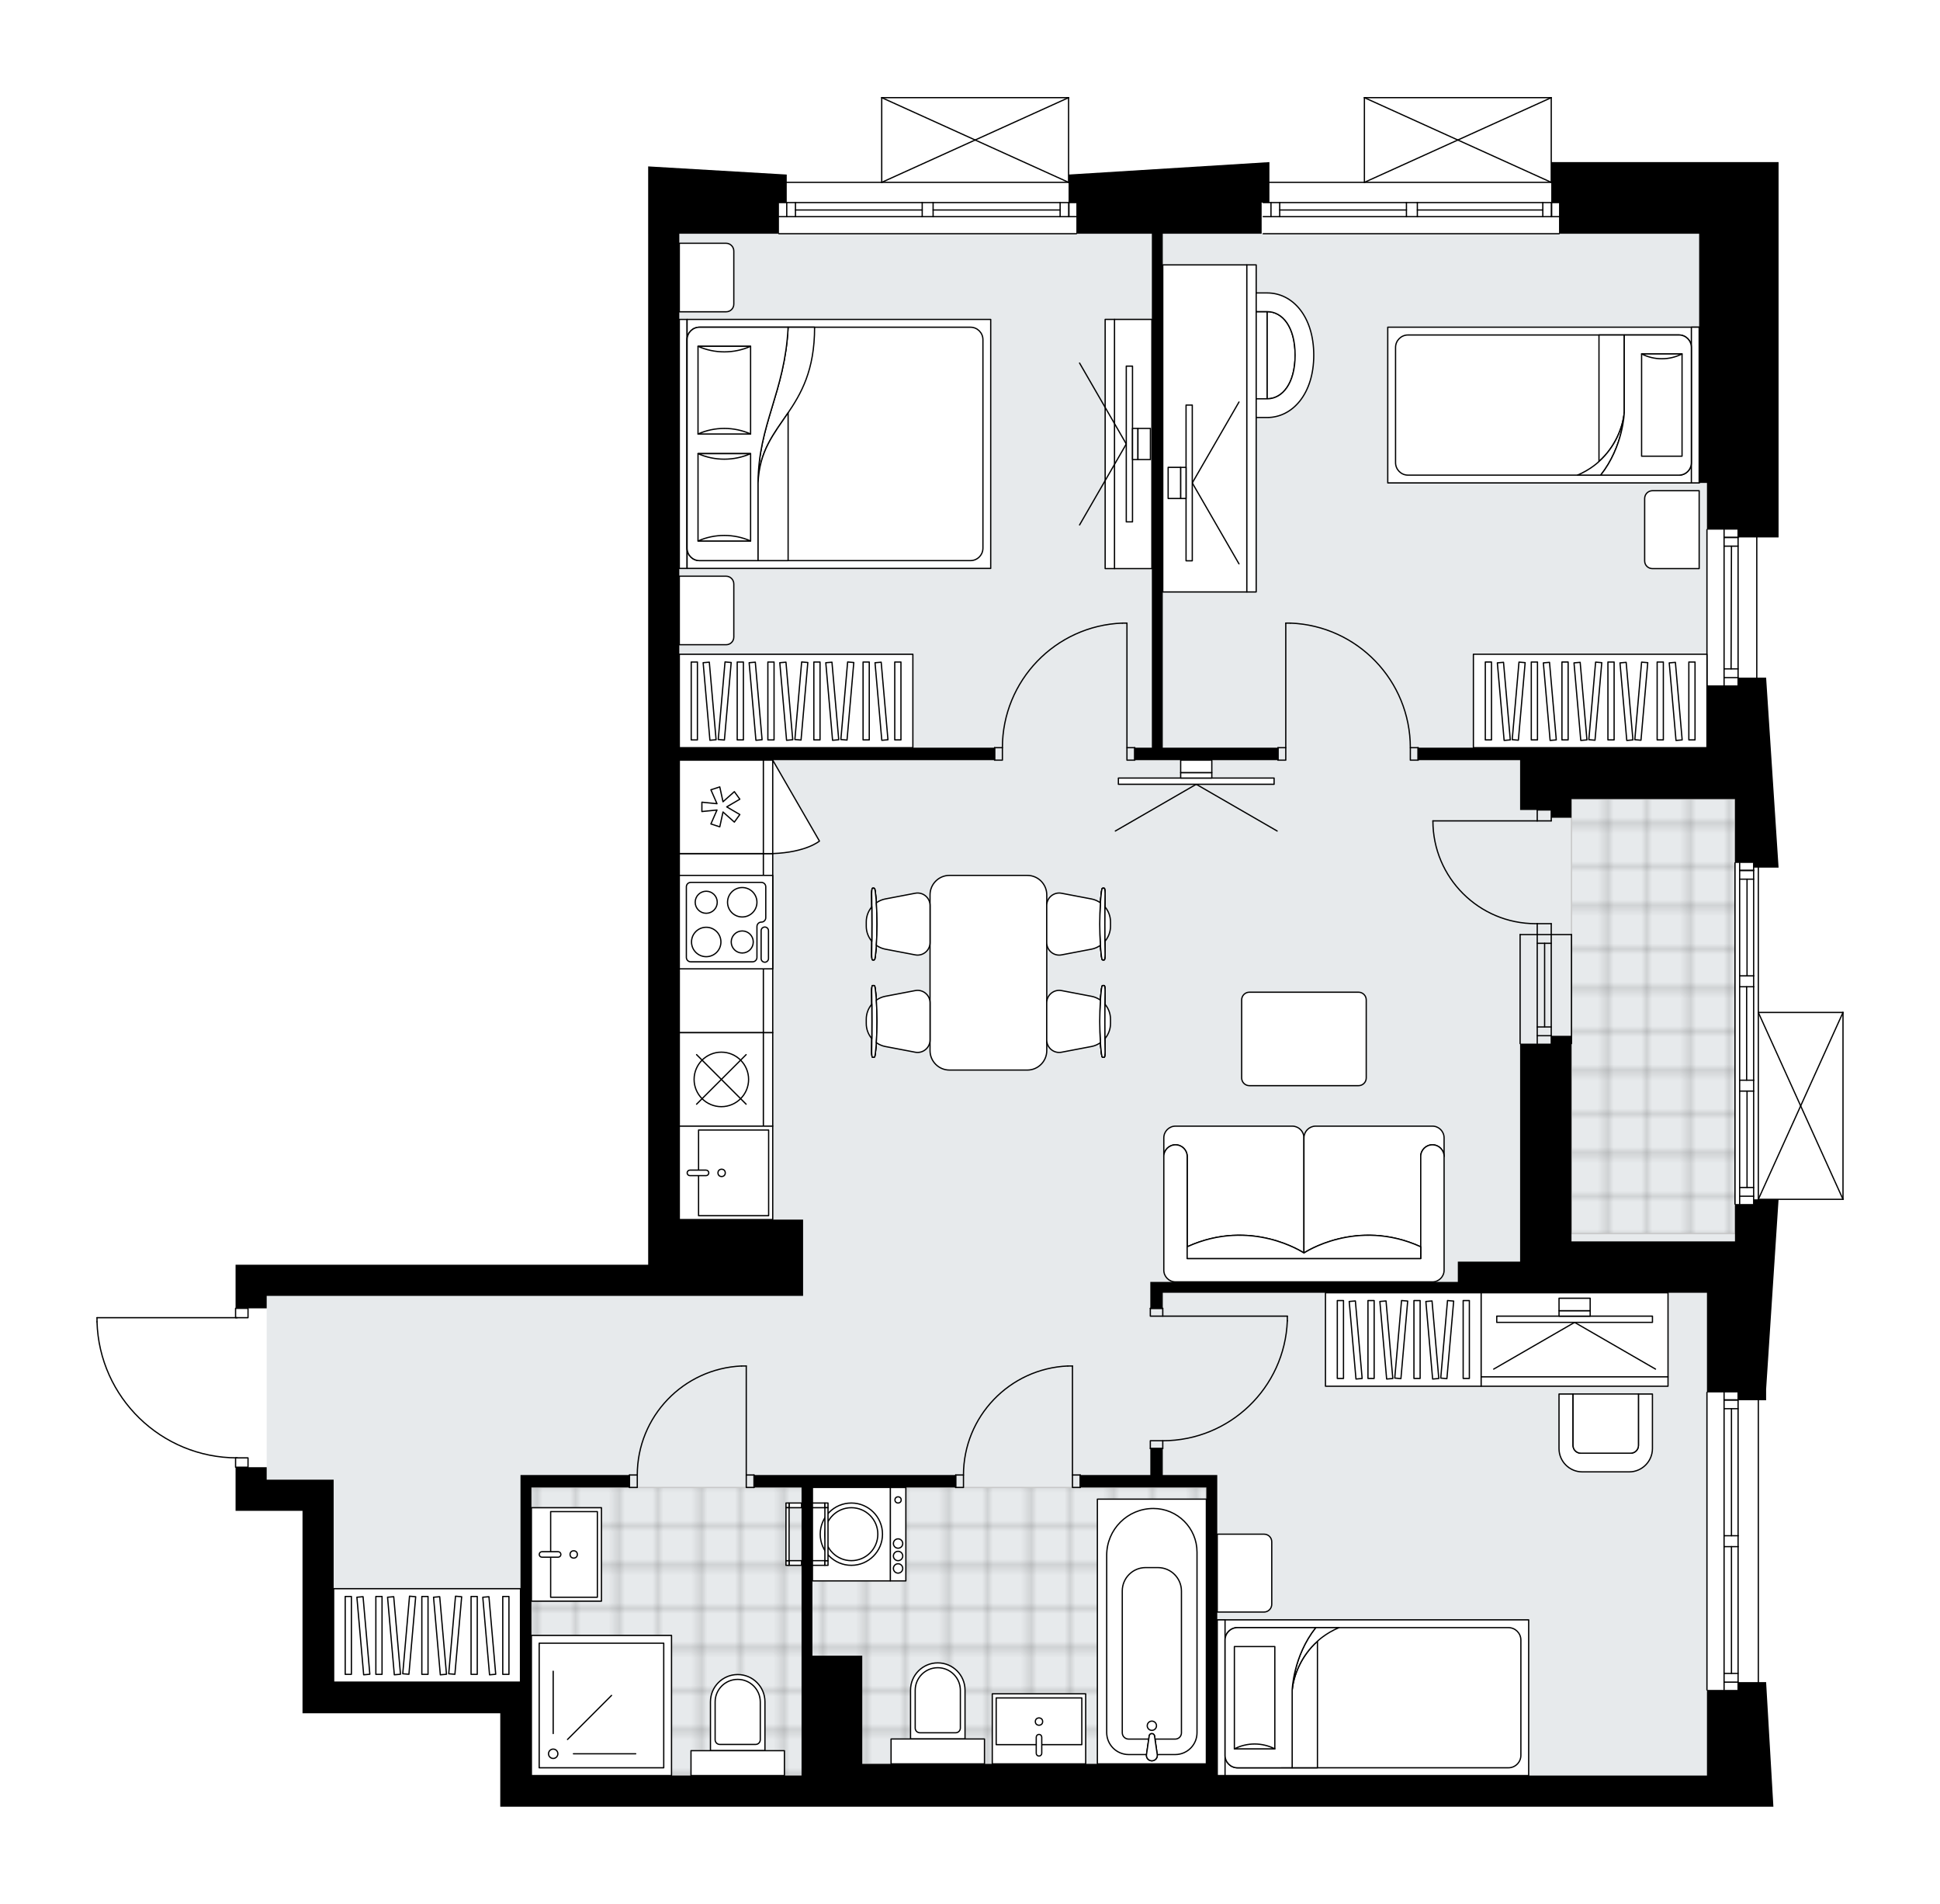 <svg xmlns="http://www.w3.org/2000/svg" xmlns:xlink="http://www.w3.org/1999/xlink" height="1962.14px" id="Layer_1" style="enable-background:new 0 0 2000 1962.14;" version="1.1" viewBox="0 0 2000 1962.14" width="2000px" x="0px" y="0px" xml:space="preserve">
<style type="text/css">
	.st0{fill:none;}
	.st1{opacity:0.25;fill:none;stroke:#070606;stroke-width:0.4;stroke-miterlimit:10;}
	.st2{fill:#FFFFFF;}
	.st3{fill:#E7EAEC;}
	.st4{fill:url(#SVGID_1_);stroke:#C8C8C8;stroke-width:1.3;stroke-miterlimit:10;}
	
		.st5{fill:url(#SVGID_00000173145199128642215130000017964249025346900887_);stroke:#C8C8C8;stroke-width:1.3;stroke-miterlimit:10;}
	
		.st6{fill:url(#SVGID_00000103950497568592954250000007543921517372065704_);stroke:#C8C8C8;stroke-width:1.3;stroke-miterlimit:10;}
	.st7{fill:none;stroke:#000000;stroke-width:1.3;stroke-linecap:round;stroke-linejoin:round;stroke-miterlimit:10;}
	.st8{fill:#FFFFFF;stroke:#000000;stroke-width:1.3;stroke-linecap:round;stroke-linejoin:round;stroke-miterlimit:10;}
	.st9{fill:none;stroke:#000000;stroke-width:1.3;stroke-linecap:round;stroke-linejoin:round;}
	.st10{fill:none;stroke:#000000;stroke-width:1.3;stroke-linecap:round;stroke-linejoin:round;stroke-dasharray:9.858,9.858;}
	.st11{fill:none;stroke:#000000;stroke-width:1.3;stroke-linecap:round;stroke-linejoin:round;stroke-dasharray:9.942,9.942;}
	.st12{fill:none;stroke:#000000;stroke-width:1.3;stroke-linecap:round;stroke-linejoin:round;stroke-dasharray:10.27,10.27;}
	.st13{font-family:'Arial-BoldMT','Arial'; font-weight:bold;}
	.st14{font-size:84.132px;}
	.st15{font-size:71.188px;}
	.st16{font-family: 'ArialMT','Arial';}
	.st17{font-size:40px;}
</style>
<pattern height="14.57" id="New_Pattern_Swatch_2" patternUnits="userSpaceOnUse" style="overflow:visible;" viewBox="7.49 -22.06 14.57 14.57" width="14.57" x="0.13" y="-19.29">
	<g>
		<rect class="st0" height="14.57" width="14.57" x="7.49" y="-22.06" />
		<g>
			<rect class="st1" height="7.29" width="7.29" x="14.77" y="-7.49" />
		</g>
		<g>
			<rect class="st1" height="7.29" width="7.29" x="0.2" y="-7.49" />
		</g>
		<g>
			<rect class="st1" height="7.29" width="7.29" x="22.06" y="-14.77" />
		</g>
		<g>
			<rect class="st1" height="7.29" width="7.29" x="7.49" y="-14.77" />
			<rect class="st1" height="7.29" width="7.29" x="14.77" y="-22.06" />
		</g>
		<g>
			<rect class="st1" height="7.29" width="7.29" x="0.2" y="-22.06" />
		</g>
		<g>
			<rect class="st1" height="7.29" width="7.29" x="22.06" y="-29.35" />
		</g>
		<g>
			<rect class="st1" height="7.29" width="7.29" x="7.49" y="-29.35" />
		</g>
	</g>
</pattern>
<path class="st2" d="M1900.65,1043.5v192.62c0,0.04-0.01,0.07-0.02,0.1c-0.01,0.05-0.01,0.1-0.03,0.14  c-0.02,0.04-0.04,0.07-0.07,0.11c-0.02,0.03-0.04,0.07-0.07,0.1c-0.04,0.04-0.09,0.07-0.14,0.1c-0.02,0.01-0.04,0.03-0.06,0.04  c0,0,0,0-0.01,0c-0.08,0.04-0.17,0.06-0.26,0.06h-66.47l-12.8,195.18v11.24h-7.38v290.54h0.96v0h6.42v0l7.5,128.42h-7.5v0h-12.84v0  h-27.25v0h-20.9v0h-200.13v0h-304.7v0H957.15H826.33H687.65h-19.44H515.73v-32.1h0v-64.21H311.87v-32.1v-176.57h-69.02v-32.1v-12.19  c-0.36,0-0.65-0.29-0.65-0.65v-9.01c-37.13-0.57-72.16-15.07-98.86-40.99c-27.24-26.45-42.86-61.92-43.99-99.87c0,0,0-0.01,0-0.01  c0,0,0-0.01,0-0.01v-4.21c0-0.36,0.29-0.65,0.65-0.65h142.2v-8.98c0-0.36,0.29-0.65,0.65-0.65v-12.19v-32.1h425.37v-256.83V529.15h0  v-95.62h0V240.91h0v-32.1h0v-28.89h0v-8.41l142.96,8.41h-0.1v7.38h97.27v-86.64c0,0,0,0,0-0.01c0-0.05,0.02-0.09,0.03-0.14  c0.01-0.04,0.01-0.08,0.03-0.12c0,0,0-0.01,0-0.01c0.01-0.03,0.04-0.05,0.05-0.07c0.03-0.04,0.05-0.09,0.09-0.12  c0.03-0.03,0.06-0.04,0.1-0.07c0.04-0.02,0.07-0.05,0.11-0.07c0.05-0.02,0.1-0.02,0.15-0.03c0.03,0,0.06-0.02,0.09-0.02h192.62  c0.04,0,0.07,0.01,0.1,0.02c0.05,0.01,0.09,0.01,0.14,0.03c0.05,0.02,0.08,0.05,0.12,0.07c0.03,0.02,0.06,0.03,0.09,0.06  c0.04,0.04,0.07,0.09,0.1,0.14c0.01,0.02,0.03,0.03,0.04,0.06c0,0,0,0,0,0.01c0.02,0.05,0.02,0.1,0.03,0.15  c0.01,0.04,0.02,0.07,0.02,0.11c0,0,0,0.01,0,0.01v79.22l206.42-12.8v12.84v7.38h97.27v-86.64c0,0,0-0.01,0-0.01  c0-0.04,0.01-0.07,0.02-0.11c0.01-0.05,0.01-0.1,0.03-0.15c0,0,0,0,0-0.01c0.01-0.02,0.03-0.04,0.04-0.06  c0.03-0.05,0.06-0.1,0.1-0.14c0.03-0.03,0.06-0.04,0.09-0.06c0.04-0.03,0.08-0.06,0.12-0.07c0.04-0.02,0.09-0.02,0.13-0.03  c0.04-0.01,0.07-0.02,0.11-0.02h192.62c0.04,0,0.07,0.01,0.1,0.02c0.05,0.01,0.09,0.01,0.14,0.03c0.04,0.02,0.08,0.05,0.12,0.07  c0.03,0.02,0.06,0.04,0.09,0.06c0.04,0.04,0.07,0.09,0.1,0.14c0.01,0.02,0.03,0.04,0.04,0.06c0,0,0,0,0,0.01  c0.02,0.05,0.02,0.1,0.03,0.15c0.01,0.04,0.02,0.07,0.02,0.11c0,0,0,0.01,0,0.01v66.42h233.71v41.73v32.1v313.01h-21.82v144.47h8.98  l12.84,195.83h-12.84h-7.38v148.63H1900c0,0,0.01,0,0.01,0c0.04,0,0.08,0.02,0.12,0.02c0.05,0.01,0.09,0.01,0.13,0.03  c0,0,0,0,0.01,0c0.02,0.01,0.04,0.03,0.06,0.04c0.05,0.03,0.1,0.06,0.14,0.1c0.03,0.03,0.04,0.06,0.07,0.1  c0.02,0.04,0.05,0.07,0.07,0.11c0.02,0.04,0.02,0.09,0.03,0.14C1900.64,1043.43,1900.65,1043.46,1900.65,1043.5z" id="background" />
<g id="floor">
	<polygon class="st3" points="1759.74,790.97 1759.74,240.91 684.27,240.91 684.27,1317.99 274.95,1317.99 274.95,1541.1    327.92,1541.1 327.92,1744.96 537.4,1744.96 537.4,1850.1 700.32,1850.1 1759.74,1850.1 1759.74,1301.93 1788.63,1301.93    1788.63,790.97  " />
	
		<pattern id="SVGID_1_" patternTransform="matrix(0 5.663 -5.663 0 -37104.051 35252.828)" xlink:href="#New_Pattern_Swatch_2">
	</pattern>
	<rect class="st4" height="447.84" width="168.54" x="1620.09" y="823.59" />
	
		<pattern id="SVGID_00000035510646323834803390000011236401876047458477_" patternTransform="matrix(0 5.663 -5.663 0 -37104.051 35252.828)" xlink:href="#New_Pattern_Swatch_2">
	</pattern>
	
		<rect height="296.96" style="fill:url(#SVGID_00000035510646323834803390000011236401876047458477_);stroke:#C8C8C8;stroke-width:1.3;stroke-miterlimit:10;" width="279.65" x="547.83" y="1533.08" />
	
		<pattern id="SVGID_00000031916454644613084150000014443486416589821325_" patternTransform="matrix(0 5.663 -5.663 0 -37104.051 35252.828)" xlink:href="#New_Pattern_Swatch_2">
	</pattern>
	
		<rect height="284.92" style="fill:url(#SVGID_00000031916454644613084150000014443486416589821325_);stroke:#C8C8C8;stroke-width:1.3;stroke-miterlimit:10;" width="411.73" x="831.95" y="1533.08" />
	<g id="LWPOLYLINE_00000034087015044324251430000012545359021006568590_">
		<rect class="st7" height="12.84" width="8.03" x="1317.51" y="770.62" />
	</g>
	<g id="LWPOLYLINE_00000044859023419207677270000014823749574592779671_">
		<rect class="st7" height="12.84" width="8.03" x="1453.95" y="770.62" />
	</g>
	<g id="LINE_00000081612895685894171360000008298851334698519977_">
		<line class="st7" x1="1317.51" x2="1317.51" y1="770.62" y2="783.46" />
	</g>
	<g id="LINE_00000078765375070543835390000016142836697691638432_">
		<line class="st7" x1="1461.98" x2="1461.98" y1="770.62" y2="783.46" />
	</g>
	<g id="LINE_00000063597496598810441740000009417280838307962534_">
		<line class="st7" x1="1325.54" x2="1325.54" y1="770.62" y2="642.21" />
	</g>
	<g id="LINE_00000055702706000147449080000003759335131100787344_">
		<line class="st7" x1="1330.35" x2="1325.54" y1="642.21" y2="642.21" />
	</g>
	<g id="ARC_00000149369118535333285420000018133172200847709858_">
		<path class="st7" d="M1330.35,642.21c69,2.67,123.56,59.37,123.6,128.41" />
	</g>
	<g id="LWPOLYLINE_00000163762689535568474170000009898799224557937806_">
		<rect class="st7" height="12.84" width="8.03" x="1105.63" y="1520.24" />
	</g>
	<g id="LWPOLYLINE_00000088836947108321001900000007565142421408143271_">
		<rect class="st7" height="12.84" width="8.03" x="985.24" y="1520.24" />
	</g>
	<g id="LINE_00000107556062719400640010000012757299171108894848_">
		<line class="st7" x1="1113.65" x2="1113.65" y1="1520.24" y2="1533.08" />
	</g>
	<g id="LINE_00000146465156255012082880000004182558719675612560_">
		<line class="st7" x1="985.24" x2="985.24" y1="1520.24" y2="1533.08" />
	</g>
	<g id="LINE_00000164487218394652445720000005855474290110214077_">
		<line class="st7" x1="1105.63" x2="1105.63" y1="1520.24" y2="1407.88" />
	</g>
	<g id="ARC_00000022527403306379295570000008430098256564437646_">
		<path class="st7" d="M993.27,1520.24c0.04-60.18,47.42-109.69,107.55-112.36" />
	</g>
	<g id="LINE_00000156584385901141945860000001712853956838747283_">
		<line class="st7" x1="1105.63" x2="1100.81" y1="1407.88" y2="1407.88" />
	</g>
	<g id="LWPOLYLINE_00000134954371815192515040000002065307492622004659_">
		<rect class="st7" height="12.84" width="8.03" x="769.34" y="1520.24" />
	</g>
	<g id="LWPOLYLINE_00000062190073616765295940000001100699514741286327_">
		<rect class="st7" height="12.84" width="8.03" x="648.96" y="1520.24" />
	</g>
	<g id="LINE_00000026131448594796742600000009829226219419818670_">
		<line class="st7" x1="777.37" x2="777.37" y1="1520.24" y2="1533.08" />
	</g>
	<g id="LINE_00000020372192997431692450000006975141544099561656_">
		<line class="st7" x1="648.96" x2="648.96" y1="1520.24" y2="1533.08" />
	</g>
	<g id="LINE_00000172434951801871489740000006222720186259123336_">
		<line class="st7" x1="769.34" x2="769.34" y1="1520.24" y2="1407.88" />
	</g>
	<g id="ARC_00000078746105948180406930000011384384330031974799_">
		<path class="st7" d="M656.98,1520.24c0.04-60.18,47.42-109.69,107.55-112.36" />
	</g>
	<g id="LINE_00000070121006848887345140000012753585355804950706_">
		<line class="st7" x1="769.34" x2="764.53" y1="1407.88" y2="1407.88" />
	</g>
	<g id="LWPOLYLINE_00000129191567030059148190000014047212819193880255_">
		<rect class="st7" height="12.84" width="8.03" x="1161.81" y="770.62" />
	</g>
	<g id="LWPOLYLINE_00000048484964214955016280000001593107331049382039_">
		<rect class="st7" height="12.84" width="8.03" x="1025.37" y="770.62" />
	</g>
	<g id="LINE_00000136407884998034686930000016735835661815967906_">
		<line class="st7" x1="1169.84" x2="1169.84" y1="770.62" y2="783.46" />
	</g>
	<g id="LINE_00000170276005778978748560000010589960043598060473_">
		<line class="st7" x1="1025.37" x2="1025.37" y1="770.62" y2="783.46" />
	</g>
	<g id="LINE_00000150078415477041254610000014442276791970863503_">
		<line class="st7" x1="1161.81" x2="1161.81" y1="770.62" y2="642.21" />
	</g>
	<g id="LINE_00000031901505336323405770000004110979061542778515_">
		<line class="st7" x1="1156.99" x2="1161.81" y1="642.21" y2="642.21" />
	</g>
	<g id="ARC_00000049185465021652618530000007492424032842923173_">
		<path class="st7" d="M1033.4,770.62c0.03-69.05,54.6-125.74,123.6-128.41" />
	</g>
	<g id="LWPOLYLINE_00000070090584767428221020000013009413880053000639_">
		<rect class="st7" height="8.03" width="12.84" x="1185.89" y="1348.48" />
	</g>
	<g id="LWPOLYLINE_00000013183190557996090990000002864477104850383492_">
		<rect class="st7" height="8.03" width="12.84" x="1185.89" y="1484.92" />
	</g>
	<g id="LINE_00000129196165376094226550000018024012711951052434_">
		<line class="st7" x1="1198.73" x2="1185.89" y1="1348.48" y2="1348.48" />
	</g>
	<g id="LINE_00000127737235525393543300000010080858204655255743_">
		<line class="st7" x1="1198.73" x2="1185.89" y1="1492.95" y2="1492.95" />
	</g>
	<g id="LINE_00000110453191422735290230000005977982161105594032_">
		<line class="st7" x1="1198.73" x2="1327.14" y1="1356.51" y2="1356.51" />
	</g>
	<g id="LINE_00000106864991369476307190000001620772184355691408_">
		<line class="st7" x1="1327.14" x2="1327.14" y1="1361.33" y2="1356.51" />
	</g>
	<g id="ARC_00000062896640420585331280000002178919074384381353_">
		<path class="st7" d="M1327.14,1361.33c-2.67,69-59.37,123.56-128.41,123.6" />
	</g>
	<g id="LWPOLYLINE_00000008831947746183103980000007589896734559241113_">
		<rect class="st7" height="9.63" width="12.84" x="242.85" y="1502.58" />
	</g>
	<g id="LWPOLYLINE_00000119088293871001612200000005388958019126328705_">
		<rect class="st7" height="9.63" width="12.84" x="242.85" y="1348.48" />
	</g>
	<g id="LWPOLYLINE_00000049185448851446525010000011656281447039513270_">
		<path class="st7" d="M100,1362.32c2.31,78.12,66.31,140.26,144.47,140.26" />
	</g>
	<g id="LINE_00000168832466370599763610000017765268705500199566_">
		<line class="st7" x1="244.47" x2="100" y1="1358.11" y2="1358.11" />
	</g>
	<g id="LINE_00000168077925955249568960000005054212266007029901_">
		<line class="st7" x1="100" x2="100" y1="1358.11" y2="1362.32" />
	</g>
	<g id="ARC_00000024722140738998079900000017403307834816070786_">
		<path class="st7" d="M1584.77,952c-0.53,0.01-1.05,0.01-1.58,0.01c-58.52,0-105.97-47.43-105.97-105.95" />
	</g>
	<g id="LINE_00000174594015304424526690000004587849271693315245_">
		<line class="st7" x1="1584.77" x2="1477.23" y1="846.06" y2="846.06" />
	</g>
	<g id="LINE_00000170965971882512753110000004057704327315069602_">
		<line class="st7" x1="1584.77" x2="1584.77" y1="963.24" y2="952" />
	</g>
	<g id="LINE_00000023268711903165262030000003530250043290081213_">
		<line class="st7" x1="1584.77" x2="1599.22" y1="952" y2="952" />
	</g>
	<g id="LINE_00000152252903672852277190000014428661972281179045_">
		<line class="st7" x1="1599.22" x2="1599.22" y1="952" y2="963.24" />
	</g>
	<g id="LINE_00000114776305054659602540000008868620926356193969_">
		<line class="st7" x1="1599.22" x2="1599.22" y1="834.83" y2="846.06" />
	</g>
	<g id="LINE_00000173125298716818818020000009615084627302527150_">
		<line class="st7" x1="1599.22" x2="1584.77" y1="846.06" y2="846.06" />
	</g>
	<g id="LINE_00000124877245843571988630000014210776750657335947_">
		<line class="st7" x1="1584.77" x2="1584.77" y1="846.06" y2="834.83" />
	</g>
	<g id="LINE_00000041281178510898976870000002152352441452565172_">
		<line class="st7" x1="1599.22" x2="1584.77" y1="834.83" y2="834.83" />
	</g>
	<g id="LINE_00000025413597081508368360000010388185541945117099_">
		<line class="st7" x1="1584.77" x2="1584.78" y1="963.24" y2="1075.6" />
	</g>
	<g id="LINE_00000029010437077852533240000007263460710629822112_">
		<line class="st7" x1="1599.22" x2="1599.22" y1="963.24" y2="1075.6" />
	</g>
	<g id="LINE_00000134929408207981418760000012734440134026109061_">
		<line class="st7" x1="1592.39" x2="1592.39" y1="972.23" y2="1058.47" />
	</g>
	<g id="LINE_00000087391809517240737860000005787556152290478992_">
		<line class="st7" x1="1584.78" x2="1599.22" y1="1067.46" y2="1067.46" />
	</g>
	<g id="LINE_00000034775738954398164040000006997747170682403262_">
		<line class="st7" x1="1584.77" x2="1599.22" y1="972.23" y2="972.23" />
	</g>
	<g id="LINE_00000072970800269510669840000016356869509225348226_">
		<line class="st7" x1="1567.12" x2="1567.12" y1="963.24" y2="1075.6" />
	</g>
	<g id="LINE_00000101818466985908242250000013780549162666212783_">
		<line class="st7" x1="1620.09" x2="1620.09" y1="1075.6" y2="963.24" />
	</g>
	<g id="LINE_00000149372183396111667260000015961031908328998326_">
		<line class="st7" x1="1584.76" x2="1599.21" y1="1058.47" y2="1058.47" />
	</g>
	<g id="LINE_00000140007692600173466780000016846792961176888729_">
		<line class="st7" x1="1567.12" x2="1620.09" y1="963.24" y2="963.24" />
	</g>
	<g id="LINE_00000115496398472685744440000003541024241294159267_">
		<line class="st7" x1="1607.25" x2="1302.26" y1="240.91" y2="240.91" />
	</g>
	<g id="LINE_00000058557251543092161120000010773259701943134347_">
		<line class="st7" x1="1302.26" x2="1449.94" y1="208.81" y2="208.81" />
	</g>
	<g id="LINE_00000165919702741989446810000018220284196538163637_">
		<line class="st7" x1="1461.18" x2="1607.25" y1="208.81" y2="208.81" />
	</g>
	<g id="LINE_00000067231099893596430050000016802517056986772379_">
		<line class="st7" x1="1599.51" x2="1599.51" y1="223.25" y2="208.81" />
	</g>
	<g id="LINE_00000182492238827212731120000011690321410421358767_">
		<line class="st7" x1="1310.29" x2="1310.29" y1="223.25" y2="208.81" />
	</g>
	<g id="LINE_00000166661275035695858420000001131822638623798675_">
		<line class="st7" x1="1302.26" x2="1449.94" y1="223.25" y2="223.25" />
	</g>
	<g id="LINE_00000144328891489817739850000011539706491341339776_">
		<line class="st7" x1="1461.18" x2="1607.25" y1="223.25" y2="223.25" />
	</g>
	<g id="LINE_00000088831881298350446010000009522626781849856668_">
		<line class="st7" x1="1461.18" x2="1590.52" y1="216.43" y2="216.43" />
	</g>
	<g id="LINE_00000011738536539386253550000004167577934397756856_">
		<line class="st7" x1="1319.28" x2="1449.94" y1="216.43" y2="216.43" />
	</g>
	<g id="LINE_00000176725781217247330980000012442240617113581759_">
		<line class="st7" x1="1319.28" x2="1319.28" y1="208.81" y2="223.25" />
	</g>
	<g id="LINE_00000122716130836652975310000009618074229056657041_">
		<line class="st7" x1="1599.51" x2="1599.51" y1="223.25" y2="208.81" />
	</g>
	<g id="LINE_00000000194510742964784580000007650639133346650500_">
		<line class="st7" x1="1590.52" x2="1590.52" y1="208.81" y2="223.25" />
	</g>
	<g id="LINE_00000098917904712737844140000015135644676662259081_">
		<line class="st7" x1="1449.94" x2="1449.94" y1="223.25" y2="208.81" />
	</g>
	<g id="LINE_00000112627223689579071720000004589090994434680493_">
		<line class="st7" x1="1449.94" x2="1461.18" y1="208.81" y2="208.81" />
	</g>
	<g id="LINE_00000165955121773049990140000017438634440174132126_">
		<line class="st7" x1="1461.18" x2="1461.18" y1="208.81" y2="223.25" />
	</g>
	<g id="LINE_00000037692147384051497430000010749689095626974134_">
		<line class="st7" x1="1461.18" x2="1449.94" y1="223.25" y2="223.25" />
	</g>
	<g id="LINE_00000101069945398467526180000003811910688226528394_">
		<line class="st7" x1="1302.26" x2="1607.25" y1="187.94" y2="187.94" />
	</g>
	<g id="LINE_00000066476219679063912540000015641433134491366537_">
		<line class="st7" x1="1109.64" x2="803.05" y1="240.91" y2="240.91" />
	</g>
	<g id="LINE_00000096048746313910234730000007730694560372241060_">
		<line class="st7" x1="803.05" x2="950.73" y1="208.81" y2="208.81" />
	</g>
	<g id="LINE_00000077299534410931295970000015993556726122349962_">
		<line class="st7" x1="961.97" x2="1109.64" y1="208.81" y2="208.81" />
	</g>
	<g id="LINE_00000085948579032199275880000014739071169698327194_">
		<line class="st7" x1="1101.9" x2="1101.9" y1="223.25" y2="208.81" />
	</g>
	<g id="LINE_00000078748853325249680850000007141912960784916149_">
		<line class="st7" x1="811.08" x2="811.08" y1="223.25" y2="208.81" />
	</g>
	<g id="LINE_00000166641792007433061390000009117617871786095543_">
		<line class="st7" x1="803.05" x2="950.73" y1="223.25" y2="223.25" />
	</g>
	<g id="LINE_00000080929430020172334690000016733635550612200068_">
		<line class="st7" x1="961.97" x2="1109.64" y1="223.25" y2="223.25" />
	</g>
	<g id="LINE_00000011730475019184100820000014097966224666024074_">
		<line class="st7" x1="961.97" x2="1092.91" y1="216.43" y2="216.43" />
	</g>
	<g id="LINE_00000010272835348785349110000001633678963813011340_">
		<line class="st7" x1="820.07" x2="950.73" y1="216.43" y2="216.43" />
	</g>
	<g id="LINE_00000142168462634066879010000012591586163656623783_">
		<line class="st7" x1="820.07" x2="820.07" y1="208.81" y2="223.25" />
	</g>
	<g id="LINE_00000088110188237996628360000011672313787652860332_">
		<line class="st7" x1="1101.9" x2="1101.9" y1="223.25" y2="208.81" />
	</g>
	<g id="LINE_00000109723724162678154730000016394617526225628087_">
		<line class="st7" x1="1092.91" x2="1092.91" y1="208.81" y2="223.25" />
	</g>
	<g id="LINE_00000175305226865933463030000000169632794154761654_">
		<line class="st7" x1="950.73" x2="950.73" y1="223.25" y2="208.81" />
	</g>
	<g id="LINE_00000155846686848328880550000003051003632689290431_">
		<line class="st7" x1="950.73" x2="961.97" y1="208.81" y2="208.81" />
	</g>
	<g id="LINE_00000130636280514045469330000008985371762401680304_">
		<line class="st7" x1="961.97" x2="961.97" y1="208.81" y2="223.25" />
	</g>
	<g id="LINE_00000053533796904210840200000018441384791576520098_">
		<line class="st7" x1="961.97" x2="950.73" y1="223.25" y2="223.25" />
	</g>
	<g id="LINE_00000096761384740106780770000008977164237763607710_">
		<line class="st7" x1="803.05" x2="1109.64" y1="187.94" y2="187.94" />
	</g>
	<g id="LINE_00000160172208740769583660000009605623191930797189_">
		<line class="st7" x1="1812.71" x2="1812.71" y1="1435.16" y2="1741.75" />
	</g>
	<g id="LINE_00000047043629144740680570000000077885550651540402_">
		<line class="st7" x1="1777.4" x2="1777.4" y1="1741.75" y2="1594.08" />
	</g>
	<g id="LINE_00000104683825780362317290000017545202023035364738_">
		<line class="st7" x1="1777.4" x2="1777.4" y1="1582.84" y2="1435.16" />
	</g>
	<g id="LINE_00000074413136907839566550000003969126676347980221_">
		<line class="st7" x1="1791.84" x2="1777.4" y1="1442.9" y2="1442.9" />
	</g>
	<g id="LINE_00000054268286855915259840000008971883791079901832_">
		<line class="st7" x1="1791.84" x2="1777.4" y1="1733.73" y2="1733.73" />
	</g>
	<g id="LINE_00000088840202553335461200000009092519805825131938_">
		<line class="st7" x1="1791.84" x2="1791.84" y1="1741.75" y2="1594.08" />
	</g>
	<g id="LINE_00000030460604908545910090000013697295837911362213_">
		<line class="st7" x1="1791.84" x2="1791.84" y1="1582.84" y2="1435.16" />
	</g>
	<g id="LINE_00000099622077799425755150000002398181633937767058_">
		<line class="st7" x1="1785.02" x2="1785.02" y1="1582.84" y2="1451.89" />
	</g>
	<g id="LINE_00000140717321822892740250000012503142118500301193_">
		<line class="st7" x1="1785.02" x2="1785.02" y1="1724.74" y2="1594.08" />
	</g>
	<g id="LINE_00000023969517094517416600000000494149360373180839_">
		<line class="st7" x1="1777.4" x2="1791.84" y1="1724.74" y2="1724.74" />
	</g>
	<g id="LINE_00000013194160920521793210000010214362554500145832_">
		<line class="st7" x1="1791.84" x2="1777.4" y1="1442.9" y2="1442.9" />
	</g>
	<g id="LINE_00000025439285537253239170000015527029506597760425_">
		<line class="st7" x1="1777.4" x2="1791.84" y1="1451.89" y2="1451.89" />
	</g>
	<g id="LINE_00000116227332087918846750000016988411610110775959_">
		<line class="st7" x1="1791.84" x2="1777.4" y1="1594.08" y2="1594.08" />
	</g>
	<g id="LINE_00000130639115973826201880000008389747991522192546_">
		<line class="st7" x1="1777.4" x2="1777.4" y1="1594.08" y2="1582.84" />
	</g>
	<g id="LINE_00000054988150084016910380000005976272259346193327_">
		<line class="st7" x1="1777.4" x2="1791.84" y1="1582.84" y2="1582.84" />
	</g>
	<g id="LINE_00000005948659344053891980000003814173780964653980_">
		<line class="st7" x1="1791.84" x2="1791.84" y1="1582.84" y2="1594.08" />
	</g>
	<g id="LINE_00000072266263207322120920000017945202328179288967_">
		<line class="st7" x1="1759.74" x2="1759.74" y1="1741.75" y2="1435.16" />
	</g>
	<g id="LINE_00000152951024735973071000000011030336134358558630_">
		<line class="st7" x1="1811.11" x2="1811.11" y1="545.89" y2="706.41" />
	</g>
	<g id="LINE_00000101806148199581375630000005880664330726355872_">
		<line class="st7" x1="1777.4" x2="1777.4" y1="706.41" y2="545.89" />
	</g>
	<g id="LINE_00000015328342674853494220000011594668572677138082_">
		<line class="st7" x1="1791.84" x2="1777.4" y1="553.92" y2="553.92" />
	</g>
	<g id="LINE_00000133529576750554384830000015414404924975521460_">
		<line class="st7" x1="1791.84" x2="1777.4" y1="698.39" y2="698.39" />
	</g>
	<g id="LINE_00000068668072761046178850000000923138395184903077_">
		<line class="st7" x1="1791.84" x2="1791.84" y1="706.41" y2="545.89" />
	</g>
	<g id="LINE_00000150103050847981067420000008346498097128379324_">
		<line class="st7" x1="1784.62" x2="1785.02" y1="689.4" y2="562.91" />
	</g>
	<g id="LINE_00000055675831958153671620000002248560438448749734_">
		<line class="st7" x1="1777.4" x2="1791.84" y1="689.4" y2="689.4" />
	</g>
	<g id="LINE_00000017483165780823196670000011040721569705078677_">
		<line class="st7" x1="1791.84" x2="1777.4" y1="553.92" y2="553.92" />
	</g>
	<g id="LINE_00000091710132089231660300000007673982439353315466_">
		<line class="st7" x1="1777.4" x2="1791.84" y1="562.91" y2="562.91" />
	</g>
	<g id="LINE_00000043445569191517419150000014735154948915025559_">
		<line class="st7" x1="1759.74" x2="1759.74" y1="706.41" y2="545.89" />
	</g>
	<g id="LINE_00000145046202283531130630000005641778428025148055_">
		<line class="st7" x1="1812.71" x2="1812.71" y1="889.4" y2="1240.94" />
	</g>
	<g id="LINE_00000052794898720311184440000007891616961300977314_">
		<line class="st7" x1="1807.89" x2="1793.45" y1="897.14" y2="897.14" />
	</g>
	<g id="LINE_00000034052174139910797480000011244745794198716334_">
		<line class="st7" x1="1807.89" x2="1793.45" y1="1232.91" y2="1232.91" />
	</g>
	<g id="LINE_00000059275577524880351090000005236333753079027645_">
		<line class="st7" x1="1801.07" x2="1801.07" y1="1005.78" y2="906.13" />
	</g>
	<g id="LINE_00000101074070217129417730000006768563468256143013_">
		<line class="st7" x1="1801.07" x2="1801.07" y1="1223.92" y2="1124.56" />
	</g>
	<g id="LINE_00000096738939002488427450000007829990418986135685_">
		<line class="st7" x1="1793.45" x2="1807.89" y1="1223.92" y2="1223.92" />
	</g>
	<g id="LINE_00000168803227159844458200000008569733126671763855_">
		<line class="st7" x1="1807.89" x2="1793.45" y1="897.14" y2="897.14" />
	</g>
	<g id="LINE_00000096052661923605491080000011246899651501822124_">
		<line class="st7" x1="1793.45" x2="1807.89" y1="906.13" y2="906.13" />
	</g>
	<g id="LINE_00000168827635681867941430000002528482276091332284_">
		<line class="st7" x1="1807.89" x2="1793.45" y1="1017.01" y2="1017.01" />
	</g>
	<g id="LINE_00000078035797365549665900000002628049154895900310_">
		<line class="st7" x1="1793.45" x2="1793.45" y1="1017.01" y2="1005.78" />
	</g>
	<g id="LINE_00000047021508264547004670000010463793002807604638_">
		<line class="st7" x1="1793.45" x2="1807.89" y1="1005.78" y2="1005.78" />
	</g>
	<g id="LINE_00000102513741140059314820000011575082771871706519_">
		<line class="st7" x1="1807.89" x2="1807.89" y1="1005.78" y2="1017.01" />
	</g>
	<g id="LINE_00000131329633780452795700000000757004279208067480_">
		<line class="st7" x1="1788.63" x2="1788.63" y1="1240.94" y2="889.4" />
	</g>
	<g id="LINE_00000150792842472362624790000005907952730460783247_">
		<line class="st7" x1="1807.89" x2="1793.45" y1="1124.56" y2="1124.56" />
	</g>
	<g id="LINE_00000050647294265841124080000001312071721077372564_">
		<line class="st7" x1="1793.45" x2="1793.45" y1="1124.56" y2="1113.33" />
	</g>
	<g id="LINE_00000021825807639809754100000008841037555281972139_">
		<line class="st7" x1="1793.45" x2="1807.89" y1="1113.33" y2="1113.33" />
	</g>
	<g id="LINE_00000158026426129837400420000007556584504093671582_">
		<line class="st7" x1="1807.89" x2="1807.89" y1="1113.33" y2="1124.56" />
	</g>
	<g id="LINE_00000051348373264763910890000002132962033498221216_">
		<line class="st7" x1="1800.67" x2="1800.67" y1="1113.33" y2="1017.01" />
	</g>
	<g id="LWPOLYLINE_00000024693456427927390490000004521250386959771543_">
		<line class="st7" x1="1807.89" x2="1807.89" y1="1124.56" y2="1240.94" />
	</g>
	<g id="LWPOLYLINE_00000073695338240922544500000010212523022447440028_">
		<line class="st7" x1="1807.89" x2="1807.89" y1="1113.33" y2="1017.01" />
	</g>
	<g id="LWPOLYLINE_00000160885603098338446950000017458858274240446387_">
		<line class="st7" x1="1807.89" x2="1807.89" y1="1005.78" y2="889.4" />
	</g>
	<g id="LWPOLYLINE_00000025423155041867588530000018387495206242217646_">
		<line class="st7" x1="1793.45" x2="1793.45" y1="1124.56" y2="1240.94" />
	</g>
	<g id="LWPOLYLINE_00000034089972741389795880000007499164413549216659_">
		<line class="st7" x1="1793.45" x2="1793.45" y1="1113.33" y2="1017.01" />
	</g>
	<g id="LWPOLYLINE_00000101801245745281281700000010557018336306081965_">
		<line class="st7" x1="1793.45" x2="1793.45" y1="1005.78" y2="889.4" />
	</g>
	<g id="LINE_00000023271156689660537250000008649576573497385365_">
		<line class="st7" x1="1900" x2="1900" y1="1043.5" y2="1236.12" />
	</g>
	<g id="LINE_00000080893904488829398660000001650082212578818488_">
		<line class="st7" x1="1900" x2="1812.71" y1="1236.12" y2="1236.12" />
	</g>
	<g id="LINE_00000171715797730788829810000004977417180053217180_">
		<line class="st7" x1="1812.71" x2="1900" y1="1043.5" y2="1043.5" />
	</g>
	<g id="LWPOLYLINE_00000079452802215726650440000015761146100528646556_">
		<line class="st7" x1="1812.71" x2="1900" y1="1236.12" y2="1043.5" />
	</g>
	<g id="LWPOLYLINE_00000106112683750957718180000016576869072035528101_">
		<line class="st7" x1="1812.71" x2="1900" y1="1043.5" y2="1236.12" />
	</g>
	<g id="LINE_00000116934200281172622490000015228326384427295365_">
		<line class="st7" x1="1406.6" x2="1599.22" y1="100.65" y2="100.65" />
	</g>
	<g id="LINE_00000044143658852516655850000005080553937948474777_">
		<line class="st7" x1="1599.22" x2="1599.22" y1="100.65" y2="187.94" />
	</g>
	<g id="LINE_00000111885315384057442610000012689015672197434296_">
		<line class="st7" x1="1406.6" x2="1406.6" y1="187.94" y2="100.65" />
	</g>
	<g id="LWPOLYLINE_00000008866154631832519580000009158993541867579054_">
		<line class="st7" x1="1599.22" x2="1406.6" y1="187.94" y2="100.65" />
	</g>
	<g id="LWPOLYLINE_00000032621952391991533850000015076955280935808140_">
		<line class="st7" x1="1406.6" x2="1599.22" y1="187.94" y2="100.65" />
	</g>
	<g id="LINE_00000097471332751006121750000017737157056924159410_">
		<line class="st7" x1="908.99" x2="1101.62" y1="100.65" y2="100.65" />
	</g>
	<g id="LINE_00000033342813787642226190000007396630288097584038_">
		<line class="st7" x1="1101.62" x2="1101.62" y1="100.65" y2="187.94" />
	</g>
	<g id="LINE_00000129170454788680601920000012469310814743119515_">
		<line class="st7" x1="908.99" x2="908.99" y1="187.94" y2="100.65" />
	</g>
	<g id="LWPOLYLINE_00000152955138556904233050000013419328943760608169_">
		<line class="st7" x1="1101.62" x2="908.99" y1="187.94" y2="100.65" />
	</g>
	<g id="LWPOLYLINE_00000091699699783299955970000003787556439754117566_">
		<line class="st7" x1="908.99" x2="1101.62" y1="187.94" y2="100.65" />
	</g>
	<g>
		<polygon points="1791.84,698.39 1791.84,706.41 1759.74,706.41 1759.74,770.62 1567.12,770.62 1461.98,770.62 1461.98,783.46     1567.12,783.46 1567.12,823.59 1567.12,834.83 1599.22,834.83 1599.22,842.85 1620.09,842.85 1620.09,834.83 1620.09,823.59     1759.74,823.59 1788.63,823.59 1788.63,889.4 1807.89,889.4 1807.89,894.22 1820.74,894.22 1833.58,894.22 1820.74,698.39   " />
		<polygon points="1807.89,1236.12 1807.89,1240.94 1788.63,1240.94 1788.63,1279.46 1759.74,1279.46 1620.09,1279.46     1620.09,1075.6 1620.09,1067.58 1599.22,1067.58 1599.22,1075.6 1567.12,1075.6 1567.12,1279.46 1567.12,1300.33 1502.91,1300.33     1502.91,1321.2 1185.89,1321.2 1185.89,1332.43 1185.89,1348.48 1198.73,1348.48 1198.73,1332.43 1502.91,1332.43     1567.12,1332.43 1759.74,1332.43 1759.74,1435.16 1791.84,1435.16 1791.84,1443.19 1807.89,1443.19 1820.74,1443.19     1820.74,1431.95 1833.58,1236.12 1820.74,1236.12   " />
		<polygon points="1109.64,240.91 1187.49,240.91 1187.49,770.62 1169.84,770.62 1169.84,783.46 1317.51,783.46 1317.51,770.62     1198.73,770.62 1198.73,240.91 1300.66,240.91 1300.66,208.81 1308.68,208.81 1308.68,179.91 1308.68,167.07 1101.62,179.91     1101.62,208.81 1109.64,208.81   " />
		<polygon points="1599.22,167.07 1599.22,208.81 1607.25,208.81 1607.25,240.91 1751.71,240.91 1751.71,497.74 1759.74,497.74     1759.74,545.89 1791.84,545.89 1791.84,553.92 1833.58,553.92 1833.58,240.91 1833.58,208.81 1833.58,167.07   " />
		<polygon points="274.95,1335.64 668.22,1335.64 700.32,1335.64 827.93,1335.64 827.93,1268.22 827.93,1256.99 700.32,1256.99     700.32,1046.71 700.32,783.46 1025.37,783.46 1025.37,770.62 700.32,770.62 700.32,497.74 700.32,497.74 700.32,402.12     700.32,402.12 700.32,240.91 803.05,240.91 803.05,208.81 811.08,208.81 811.08,179.91 811.17,179.91 668.21,171.51     668.21,179.91 668.21,179.91 668.21,208.81 668.21,208.81 668.21,240.91 668.22,240.91 668.22,433.53 668.22,433.53     668.22,529.15 668.22,529.15 668.22,1046.71 668.22,1303.54 242.85,1303.54 242.85,1335.64 242.85,1348.48 274.95,1348.48   " />
		<polygon points="1820.74,1733.73 1814.32,1733.73 1814.32,1733.73 1791.84,1733.73 1791.84,1741.75 1788.63,1741.75     1788.63,1741.75 1759.74,1741.75 1759.74,1830.04 1567.12,1830.04 1567.12,1830.04 1254.91,1830.04 1254.91,1818 1254.91,1533.08     1254.91,1520.24 1198.73,1520.24 1198.73,1492.95 1185.89,1492.95 1185.89,1520.24 1113.65,1520.24 1113.65,1533.08     1243.67,1533.08 1243.67,1818 957.15,1818 888.93,1818 888.93,1706.44 837.56,1706.44 837.56,1533.08 985.24,1533.08     985.24,1520.24 777.37,1520.24 777.37,1533.08 826.33,1533.08 826.33,1706.44 826.33,1818 826.33,1830.04 687.65,1830.04     668.22,1830.04 547.83,1830.04 547.83,1733.73 547.83,1533.08 648.96,1533.08 648.96,1520.24 536.59,1520.24 536.59,1533.08     536.59,1733.73 515.73,1733.73 343.97,1733.73 343.97,1525.05 311.87,1525.05 274.95,1525.05 274.95,1512.21 242.85,1512.21     242.85,1525.05 242.85,1557.16 311.87,1557.16 311.87,1733.73 311.87,1765.83 515.73,1765.83 515.73,1830.04 515.73,1830.04     515.73,1862.14 668.22,1862.14 687.65,1862.14 826.33,1862.14 957.15,1862.14 1254.91,1862.14 1254.91,1862.14 1559.61,1862.14     1559.61,1862.14 1759.74,1862.14 1759.74,1862.14 1780.65,1862.14 1780.65,1862.14 1807.9,1862.14 1807.9,1862.14     1820.74,1862.14 1820.74,1862.14 1828.24,1862.14 1820.74,1733.73   " />
	</g>
</g>
<g id="mebel">
	<g>
		
			<rect class="st8" height="321.04" transform="matrix(1.346923e-10 -1 1 1.346923e-10 1173.716 2008.676)" width="160.52" x="1510.94" y="256.96" />
		<path class="st8" d="M1743.69,358.09v118.78c0,7.09-5.75,12.84-12.84,12.84h-279.29c-7.09,0-12.84-5.75-12.84-12.84V358.09    c0-7.09,5.75-12.84,12.84-12.84h279.29C1737.94,345.25,1743.69,351,1743.69,358.09z" />
		
			<rect class="st8" height="8.03" transform="matrix(1.346923e-10 -1 1 1.346923e-10 1330.221 2165.181)" width="160.52" x="1667.44" y="413.47" />
		<path class="st8" d="M1648.43,475.66V345.25h26.06v79.86C1673.13,440.16,1665.37,460.55,1648.43,475.66L1648.43,475.66z" />
		<path class="st8" d="M1650.2,489.71c23.43-29.61,24.3-64.6,24.3-64.6c-1.36,15.05-9.12,35.44-26.06,50.55    c0,0-8.21,8.14-22.19,14.05H1650.2z" />
		<g>
			<path class="st8" d="M1674.5,345.25v79.86c0,0-0.87,34.99-24.3,64.6h80.64c7.09,0,12.84-5.75,12.84-12.84V358.09     c0-7.09-5.75-12.84-12.84-12.84H1674.5z" />
		</g>
		<path class="st8" d="M1695.53,578.15v-64.36c0-4.43,3.59-8.03,8.03-8.03h48.16v80.26h-48.31    C1699.06,586.02,1695.53,582.5,1695.53,578.15z" />
		
			<rect class="st8" height="41.7" transform="matrix(1.347500e-10 -1 1 1.347500e-10 1295.74 2130.7)" width="105.41" x="1660.51" y="396.63" />
		<path class="st8" d="M1692.37,364.77c13.1,6.67,28.6,6.67,41.7,0H1692.37z" />
	</g>
	<g>
		
			<rect class="st8" height="321.04" transform="matrix(-4.490915e-11 1 -1 -4.490915e-11 3165.207 334.35)" width="160.52" x="1335.17" y="1589.26" />
		<path class="st8" d="M1262.94,1809.17v-118.78c0-7.09,5.75-12.84,12.84-12.84h279.29c7.09,0,12.84,5.75,12.84,12.84v118.78    c0,7.09-5.75,12.84-12.84,12.84h-279.29C1268.69,1822.01,1262.94,1816.26,1262.94,1809.17z" />
		
			<rect class="st8" height="8.03" transform="matrix(-4.490915e-11 1 -1 -4.490915e-11 3008.702 490.855)" width="160.52" x="1178.66" y="1745.77" />
		<path class="st8" d="M1358.19,1691.6v130.41h-26.06v-79.86C1333.49,1727.1,1341.25,1706.71,1358.19,1691.6L1358.19,1691.6z" />
		<path class="st8" d="M1356.42,1677.55c-23.43,29.61-24.3,64.6-24.3,64.6c1.36-15.05,9.12-35.44,26.06-50.55    c0,0,8.21-8.14,22.19-14.05H1356.42z" />
		<g>
			<path class="st8" d="M1332.13,1822.01v-79.86c0,0,0.87-34.99,24.3-64.6h-80.64c-7.09,0-12.84,5.75-12.84,12.84v118.78     c0,7.09,5.75,12.84,12.84,12.84H1332.13z" />
		</g>
		<path class="st8" d="M1311.09,1589.11v64.36c0,4.43-3.59,8.03-8.03,8.03h-48.16v-80.26h48.31    C1307.57,1581.23,1311.09,1584.76,1311.09,1589.11z" />
		
			<rect class="st8" height="41.7" transform="matrix(-4.483010e-11 1 -1 -4.483010e-11 3043.182 456.375)" width="105.41" x="1240.7" y="1728.93" />
		<path class="st8" d="M1314.26,1802.49c-13.1-6.67-28.6-6.67-41.7,0H1314.26z" />
	</g>
	<g>
		
			<rect class="st8" height="192.62" transform="matrix(1.440582e-10 -1 1 1.440582e-10 -1245.289 2125.854)" width="96.31" x="392.13" y="1589.26" />
		<g>
			
				<rect class="st8" height="6.38" transform="matrix(1.347492e-10 -1 1 1.347492e-10 -1326.502 2044.641)" width="80.26" x="318.94" y="1682.38" />
			
				<rect class="st8" height="6.38" transform="matrix(1.339898e-10 -1 1 1.339898e-10 -1294.898 2076.245)" width="80.26" x="350.54" y="1682.38" />
			
				<rect class="st8" height="6.38" transform="matrix(1.347598e-10 -1 1 1.347598e-10 -1247.492 2123.65)" width="80.26" x="397.95" y="1682.38" />
			
				<rect class="st8" height="6.38" transform="matrix(0.087 -0.996 0.996 0.087 -1293.684 1959.334)" width="80.26" x="382.15" y="1682.38" />
			
				<rect class="st8" height="6.38" transform="matrix(-0.087 -0.996 0.996 -0.087 -1271.614 2205.923)" width="80.26" x="334.74" y="1682.38" />
			
				<rect class="st8" height="6.38" transform="matrix(-0.087 -0.996 0.996 -0.087 -1237.255 2237.407)" width="80.26" x="366.35" y="1682.38" />
			
				<rect class="st8" height="6.38" transform="matrix(0.087 -0.996 0.996 0.087 -1250.41 2006.56)" width="80.26" x="429.55" y="1682.38" />
			
				<rect class="st8" height="6.38" transform="matrix(-0.087 -0.996 0.996 -0.087 -1185.718 2284.632)" width="80.26" x="413.75" y="1682.38" />
			
				<rect class="st8" height="6.38" transform="matrix(1.339898e-10 -1 1 1.339898e-10 -1196.744 2174.398)" width="80.26" x="448.7" y="1682.38" />
			
				<rect class="st8" height="6.38" transform="matrix(1.339782e-10 -1 1 1.339782e-10 -1164.076 2207.067)" width="80.26" x="481.37" y="1682.38" />
			
				<rect class="st8" height="6.38" transform="matrix(-0.087 -0.996 0.996 -0.087 -1130.547 2335.187)" width="80.26" x="464.5" y="1682.38" />
		</g>
	</g>
	<g>
		
			<rect class="st8" height="160.52" transform="matrix(1.447096e-10 -1 1 1.447096e-10 66.142 2827.317)" width="96.31" x="1398.57" y="1300.33" />
		<g>
			
				<rect class="st8" height="6.38" transform="matrix(1.347598e-10 -1 1 1.347598e-10 1.263 2762.438)" width="80.26" x="1341.72" y="1377.4" />
			
				<rect class="st8" height="6.38" transform="matrix(1.347598e-10 -1 1 1.347598e-10 32.867 2794.042)" width="80.26" x="1373.33" y="1377.4" />
			
				<rect class="st8" height="6.38" transform="matrix(1.348735e-10 -1 1 1.348735e-10 80.273 2841.448)" width="80.26" x="1420.73" y="1377.4" />
			
				<rect class="st8" height="6.38" transform="matrix(0.087 -0.996 0.996 0.087 -56.221 2699.821)" width="80.26" x="1404.93" y="1377.4" />
			
				<rect class="st8" height="6.38" transform="matrix(-0.087 -0.996 0.996 -0.087 144.132 2893.248)" width="80.26" x="1357.52" y="1377.4" />
			
				<rect class="st8" height="6.38" transform="matrix(-0.087 -0.996 0.996 -0.087 178.491 2924.731)" width="80.26" x="1389.13" y="1377.4" />
			
				<rect class="st8" height="6.38" transform="matrix(0.087 -0.996 0.996 0.087 -12.947 2747.046)" width="80.26" x="1452.33" y="1377.4" />
			
				<rect class="st8" height="6.38" transform="matrix(-0.087 -0.996 0.996 -0.087 230.028 2971.956)" width="80.26" x="1436.53" y="1377.4" />
			
				<rect class="st8" height="6.38" transform="matrix(1.347598e-10 -1 1 1.347598e-10 131.021 2892.196)" width="80.26" x="1471.48" y="1377.4" />
		</g>
	</g>
	<g>
		
			<rect class="st8" height="240.78" transform="matrix(1.428778e-10 -1 1 1.428778e-10 98.246 1543.174)" width="96.31" x="772.55" y="602.08" />
		<g>
			
				<rect class="st8" height="6.38" transform="matrix(1.355192e-10 -1 1 1.355192e-10 -6.67 1438.258)" width="80.26" x="675.66" y="719.27" />
			
				<rect class="st8" height="6.38" transform="matrix(1.347492e-10 -1 1 1.347492e-10 40.736 1485.664)" width="80.26" x="723.07" y="719.27" />
			
				<rect class="st8" height="6.38" transform="matrix(1.347598e-10 -1 1 1.347598e-10 72.34 1517.267)" width="80.26" x="754.67" y="719.27" />
			
				<rect class="st8" height="6.38" transform="matrix(1.339898e-10 -1 1 1.339898e-10 119.745 1564.673)" width="80.26" x="802.08" y="719.27" />
			
				<rect class="st8" height="6.38" transform="matrix(0.087 -0.996 0.996 0.087 -37.457 1404.051)" width="80.26" x="707.27" y="719.27" />
			
				<rect class="st8" height="6.38" transform="matrix(0.087 -0.996 0.996 0.087 34.666 1482.76)" width="80.26" x="786.28" y="719.27" />
			
				<rect class="st8" height="6.38" transform="matrix(-0.087 -0.996 0.996 -0.087 75.644 1514.243)" width="80.26" x="691.47" y="719.27" />
			
				<rect class="st8" height="6.38" transform="matrix(-0.087 -0.996 0.996 -0.087 127.181 1561.468)" width="80.26" x="738.87" y="719.27" />
			
				<rect class="st8" height="6.38" transform="matrix(-0.087 -0.996 0.996 -0.087 161.54 1592.952)" width="80.26" x="770.48" y="719.27" />
			
				<rect class="st8" height="6.38" transform="matrix(0.087 -0.996 0.996 0.087 77.941 1529.985)" width="80.26" x="833.68" y="719.27" />
			
				<rect class="st8" height="6.38" transform="matrix(-0.087 -0.996 0.996 -0.087 213.077 1640.177)" width="80.26" x="817.88" y="719.27" />
			
				<rect class="st8" height="6.38" transform="matrix(1.347598e-10 -1 1 1.347598e-10 170.493 1615.421)" width="80.26" x="852.83" y="719.27" />
			
				<rect class="st8" height="6.38" transform="matrix(1.353949e-10 -1 1 1.353949e-10 203.162 1648.09)" width="80.26" x="885.5" y="719.27" />
			
				<rect class="st8" height="6.38" transform="matrix(-0.087 -0.996 0.996 -0.087 268.248 1690.732)" width="80.26" x="868.63" y="719.27" />
		</g>
	</g>
	<g>
		
			<rect class="st8" height="240.78" transform="matrix(1.428966e-10 -1 1 1.428966e-10 916.887 2361.815)" width="96.31" x="1591.2" y="602.08" />
		<g>
			
				<rect class="st8" height="6.38" transform="matrix(1.355308e-10 -1 1 1.355308e-10 811.971 2256.899)" width="80.26" x="1494.31" y="719.27" />
			
				<rect class="st8" height="6.38" transform="matrix(1.347598e-10 -1 1 1.347598e-10 859.377 2304.305)" width="80.26" x="1541.71" y="719.27" />
			
				<rect class="st8" height="6.38" transform="matrix(1.347598e-10 -1 1 1.347598e-10 890.981 2335.909)" width="80.26" x="1573.32" y="719.27" />
			
				<rect class="st8" height="6.38" transform="matrix(1.339898e-10 -1 1 1.339898e-10 938.386 2383.314)" width="80.26" x="1620.72" y="719.27" />
			
				<rect class="st8" height="6.38" transform="matrix(0.087 -0.996 0.996 0.087 709.835 2219.577)" width="80.26" x="1525.91" y="719.27" />
			
				<rect class="st8" height="6.38" transform="matrix(0.087 -0.996 0.996 0.087 781.958 2298.286)" width="80.26" x="1604.92" y="719.27" />
			
				<rect class="st8" height="6.38" transform="matrix(-0.087 -0.996 0.996 -0.087 965.634 2329.769)" width="80.26" x="1510.11" y="719.27" />
			
				<rect class="st8" height="6.38" transform="matrix(-0.087 -0.996 0.996 -0.087 1017.172 2376.994)" width="80.26" x="1557.51" y="719.27" />
			
				<rect class="st8" height="6.38" transform="matrix(-0.087 -0.996 0.996 -0.087 1051.53 2408.478)" width="80.26" x="1589.12" y="719.27" />
			
				<rect class="st8" height="6.38" transform="matrix(0.087 -0.996 0.996 0.087 825.232 2345.511)" width="80.26" x="1652.32" y="719.27" />
			
				<rect class="st8" height="6.38" transform="matrix(-0.087 -0.996 0.996 -0.087 1103.068 2455.703)" width="80.26" x="1636.52" y="719.27" />
			
				<rect class="st8" height="6.38" transform="matrix(1.347598e-10 -1 1 1.347598e-10 989.135 2434.063)" width="80.26" x="1671.47" y="719.27" />
			
				<rect class="st8" height="6.38" transform="matrix(1.353949e-10 -1 1 1.353949e-10 1021.803 2466.731)" width="80.26" x="1704.14" y="719.27" />
			
				<rect class="st8" height="6.38" transform="matrix(-0.087 -0.996 0.996 -0.087 1158.239 2506.258)" width="80.26" x="1687.27" y="719.27" />
		</g>
	</g>
	<g>
		
			<rect class="st8" height="86.68" transform="matrix(2.343865e-11 -1 1 2.343865e-11 -228.405 1715.728)" width="184.59" x="651.37" y="928.73" />
		
			<rect class="st8" height="9.63" transform="matrix(2.343865e-11 -1 1 2.343865e-11 -180.25 1763.883)" width="184.59" x="699.52" y="967.25" />
	</g>
	<g>
		<path class="st8" d="M1223.89,1191.98L1223.89,1191.98c0-6.65-5.39-12.04-12.04-12.04l0,0c-6.65,0-12.04,5.39-12.04,12.04v0    v-19.22c0-6.67,5.41-12.08,12.08-12.08h120.29c6.65,0,12.1,5.44,12.1,12.1l0,118.65c0,0-54.29-36.52-120.39-6.4V1191.98z" />
		<path class="st8" d="M1464.67,1191.98L1464.67,1191.98c0-6.65,5.39-12.04,12.04-12.04l0,0c6.65,0,12.04,5.39,12.04,12.04v0v-19.22    c0-6.67-5.41-12.08-12.08-12.08h-120.29c-6.65,0-12.1,5.44-12.1,12.1l0,118.65c0,0,54.29-36.52,120.39-6.4V1191.98z" />
		<path class="st8" d="M1199.81,1309.16v-117.18c0-6.65,5.39-12.04,12.04-12.04l0,0c6.65,0,12.04,5.39,12.04,12.04v105.14h240.78    v-105.14c0-6.65,5.39-12.04,12.04-12.04l0,0c6.65,0,12.04,5.39,12.04,12.04v117.18c0,6.65-5.39,12.04-12.04,12.04h-264.85    C1205.23,1321.2,1199.81,1315.78,1199.81,1309.16z" />
		<path class="st8" d="M1464.67,1285.03c-66.1-30.12-120.39,6.4-120.39,6.4h-0.01c0,0-54.29-36.52-120.39-6.4v12.09h240.78    L1464.67,1285.03z" />
	</g>
	<g>
		<path class="st8" d="M958.8,1082.83V922.31c0-11.08,8.98-20.06,20.06-20.06h80.22c11.08,0,20.06,8.98,20.06,20.06v160.52    c0,11.08-8.98,20.06-20.06,20.06h-80.22C967.79,1102.89,958.8,1093.91,958.8,1082.83z" />
		<g>
			<g id="LINE_00000013892747661665450590000011003694012837912252_">
				<path class="st8" d="M1135.53,985.78c-2.44-19.43-2.44-47.32,0-66.75c0.28-2.24,0.7-3.54,1.15-3.54h0.11h1.59      c0.48,0,0.87,2.52,0.87,5.62c-0.33,20.81-0.33,41.79,0,62.6c0,3.1-0.39,5.62-0.87,5.62h-1.59h-0.11      C1136.24,989.33,1135.82,988.02,1135.53,985.78z" />
			</g>
			<g id="LINE_00000156560663843194166990000007676347356079501698_">
				<path class="st8" d="M1135.53,985.78c-2.44-19.43-2.44-47.32,0-66.75c0.28-2.24,0.7-3.54,1.15-3.54h0.11h1.59      c0.48,0,0.87,2.52,0.87,5.62c-0.33,20.81-0.33,41.79,0,62.6c0,3.1-0.39,5.62-0.87,5.62h-1.59h-0.11      C1136.24,989.33,1135.82,988.02,1135.53,985.78z" />
			</g>
			<g id="LINE_00000039126034697446678530000010407867038594627734_">
				<path class="st8" d="M1135.53,985.78c-2.44-19.43-2.44-47.32,0-66.75c0.28-2.24,0.7-3.54,1.15-3.54h0.11h1.59      c0.48,0,0.87,2.52,0.87,5.62c-0.33,20.81-0.33,41.79,0,62.6c0,3.1-0.39,5.62-0.87,5.62h-1.59h-0.11      C1136.24,989.33,1135.82,988.02,1135.53,985.78z" />
			</g>
			<path class="st8" d="M1139.14,970.15c3.57-4.23,5.7-9.66,5.7-15.53v-4.42c0-5.87-2.13-11.3-5.7-15.53     C1139.03,946.49,1139.03,958.32,1139.14,970.15z" />
			<path class="st8" d="M1125.28,978.27c3.41-0.65,6.48-2.07,9.19-3.95c-0.98-13.93-0.98-29.89,0-43.82     c-2.71-1.89-5.78-3.3-9.19-3.95l-30.93-5.9c-7.91-1.51-15.25,4.56-15.25,12.61v38.3c0,8.06,7.33,14.12,15.25,12.61     L1125.28,978.27z" />
		</g>
		<g>
			<g id="LINE_00000123422073391864328960000015976214675524419464_">
				<path class="st8" d="M1135.53,1086.1c-2.44-19.43-2.44-47.32,0-66.75c0.28-2.24,0.7-3.54,1.15-3.54h0.11h1.59      c0.48,0,0.87,2.52,0.87,5.62c-0.33,20.81-0.33,41.79,0,62.6c0,3.1-0.39,5.62-0.87,5.62h-1.59h-0.11      C1136.24,1089.65,1135.82,1088.35,1135.53,1086.1z" />
			</g>
			<g id="LINE_00000057119697925189058240000006631174615129685689_">
				<path class="st8" d="M1135.53,1086.1c-2.44-19.43-2.44-47.32,0-66.75c0.28-2.24,0.7-3.54,1.15-3.54h0.11h1.59      c0.48,0,0.87,2.52,0.87,5.62c-0.33,20.81-0.33,41.79,0,62.6c0,3.1-0.39,5.62-0.87,5.62h-1.59h-0.11      C1136.24,1089.65,1135.82,1088.35,1135.53,1086.1z" />
			</g>
			<g id="LINE_00000122715076852228090050000003267099898748464533_">
				<path class="st8" d="M1135.53,1086.1c-2.44-19.43-2.44-47.32,0-66.75c0.28-2.24,0.7-3.54,1.15-3.54h0.11h1.59      c0.48,0,0.87,2.52,0.87,5.62c-0.33,20.81-0.33,41.79,0,62.6c0,3.1-0.39,5.62-0.87,5.62h-1.59h-0.11      C1136.24,1089.65,1135.82,1088.35,1135.53,1086.1z" />
			</g>
			<path class="st8" d="M1139.14,1070.47c3.57-4.23,5.7-9.66,5.7-15.53v-4.42c0-5.87-2.13-11.3-5.7-15.53     C1139.03,1046.82,1139.03,1058.64,1139.14,1070.47z" />
			<path class="st8" d="M1125.28,1078.59c3.41-0.65,6.48-2.07,9.19-3.95c-0.98-13.93-0.98-29.89,0-43.82     c-2.71-1.89-5.78-3.3-9.19-3.95l-30.93-5.9c-7.91-1.51-15.25,4.56-15.25,12.61v38.3c0,8.06,7.33,14.12,15.25,12.61     L1125.28,1078.59z" />
		</g>
		<g>
			<g id="LINE_00000178883345452924135060000008283727172317300608_">
				<path class="st8" d="M902.36,1019.36c2.44,19.43,2.44,47.32,0,66.75c-0.28,2.24-0.7,3.54-1.15,3.54h-0.11h-1.59      c-0.48,0-0.87-2.52-0.87-5.62c0.33-20.81,0.33-41.79,0-62.6c0-3.1,0.39-5.62,0.87-5.62h1.59h0.11      C901.66,1015.81,902.08,1017.11,902.36,1019.36z" />
			</g>
			<g id="LINE_00000019641848006384533110000015156316859879904655_">
				<path class="st8" d="M902.36,1019.36c2.44,19.43,2.44,47.32,0,66.75c-0.28,2.24-0.7,3.54-1.15,3.54h-0.11h-1.59      c-0.48,0-0.87-2.52-0.87-5.62c0.33-20.81,0.33-41.79,0-62.6c0-3.1,0.39-5.62,0.87-5.62h1.59h0.11      C901.66,1015.81,902.08,1017.11,902.36,1019.36z" />
			</g>
			<g id="LINE_00000157275018371354694530000005845089927395459994_">
				<path class="st8" d="M902.36,1019.36c2.44,19.43,2.44,47.32,0,66.75c-0.28,2.24-0.7,3.54-1.15,3.54h-0.11h-1.59      c-0.48,0-0.87-2.52-0.87-5.62c0.33-20.81,0.33-41.79,0-62.6c0-3.1,0.39-5.62,0.87-5.62h1.59h0.11      C901.66,1015.81,902.08,1017.11,902.36,1019.36z" />
			</g>
			<path class="st8" d="M898.76,1034.99c-3.57,4.23-5.7,9.66-5.7,15.53v4.42c0,5.87,2.13,11.3,5.7,15.53     C898.87,1058.64,898.87,1046.82,898.76,1034.99z" />
			<path class="st8" d="M912.62,1026.87c-3.41,0.65-6.48,2.07-9.19,3.95c0.98,13.93,0.98,29.89,0,43.82     c2.71,1.89,5.78,3.3,9.19,3.95l30.93,5.9c7.91,1.51,15.25-4.56,15.25-12.61v-38.3c0-8.06-7.33-14.12-15.25-12.61L912.62,1026.87z     " />
		</g>
		<g>
			<g id="LINE_00000089569350022353121120000000662547334536341681_">
				<path class="st8" d="M902.36,919.03c2.44,19.43,2.44,47.32,0,66.75c-0.28,2.24-0.7,3.54-1.15,3.54h-0.11h-1.59      c-0.48,0-0.87-2.52-0.87-5.62c0.33-20.81,0.33-41.79,0-62.6c0-3.1,0.39-5.62,0.87-5.62h1.59h0.11      C901.66,915.49,902.08,916.79,902.36,919.03z" />
			</g>
			<g id="LINE_00000030457500217381127970000005400461257056803771_">
				<path class="st8" d="M902.36,919.03c2.44,19.43,2.44,47.32,0,66.75c-0.28,2.24-0.7,3.54-1.15,3.54h-0.11h-1.59      c-0.48,0-0.87-2.52-0.87-5.62c0.33-20.81,0.33-41.79,0-62.6c0-3.1,0.39-5.62,0.87-5.62h1.59h0.11      C901.66,915.49,902.08,916.79,902.36,919.03z" />
			</g>
			<g id="LINE_00000000208586109609645110000011648214695054132361_">
				<path class="st8" d="M902.36,919.03c2.44,19.43,2.44,47.32,0,66.75c-0.28,2.24-0.7,3.54-1.15,3.54h-0.11h-1.59      c-0.48,0-0.87-2.52-0.87-5.62c0.33-20.81,0.33-41.79,0-62.6c0-3.1,0.39-5.62,0.87-5.62h1.59h0.11      C901.66,915.49,902.08,916.79,902.36,919.03z" />
			</g>
			<path class="st8" d="M898.76,934.66c-3.57,4.23-5.7,9.66-5.7,15.53v4.42c0,5.87,2.13,11.3,5.7,15.53     C898.87,958.32,898.87,946.49,898.76,934.66z" />
			<path class="st8" d="M912.62,926.54c-3.41,0.65-6.48,2.07-9.19,3.95c0.98,13.93,0.98,29.89,0,43.82c2.71,1.89,5.78,3.3,9.19,3.95     l30.93,5.9c7.91,1.51,15.25-4.56,15.25-12.61v-38.3c0-8.06-7.33-14.12-15.25-12.61L912.62,926.54z" />
		</g>
	</g>
	<g>
		
			<rect class="st8" height="96.31" transform="matrix(6.123234e-17 -1 1 6.123234e-17 -201.923 1698.876)" width="96.31" x="700.32" y="902.24" />
		<path class="st8" d="M712.14,991.33h63.67c2.51,0,4.55-2.04,4.55-4.55v-31.84c0-2.51,2.04-4.55,4.55-4.55l0,0    c2.51,0,4.55-2.04,4.55-4.55v-31.84c0-2.51-2.04-4.55-4.55-4.55h-72.77c-2.51,0-4.55,2.04-4.55,4.55v72.77    C707.59,989.3,709.63,991.33,712.14,991.33z" />
		<path class="st8" d="M792.24,959.25v28.69c0,2.09-1.7,3.79-3.79,3.79l0,0c-2.09,0-3.79-1.7-3.79-3.79v-28.69    c0-2.09,1.7-3.79,3.79-3.79l0,0C790.54,955.46,792.24,957.16,792.24,959.25z" />
		<circle class="st8" cx="728.06" cy="970.87" r="15.16" />
		<circle class="st8" cx="765.2" cy="929.93" r="15.16" />
		<circle class="st8" cx="765.2" cy="970.87" r="11.37" />
		<circle class="st8" cx="728.06" cy="929.93" r="11.37" />
	</g>
	<g>
		
			<rect class="st8" height="86.68" transform="matrix(6.123234e-17 -1 1 6.123234e-17 -368.855 1856.177)" width="96.31" x="695.51" y="1069.18" />
		
			<rect class="st8" height="9.63" transform="matrix(6.123234e-17 -1 1 6.123234e-17 -320.699 1904.332)" width="96.31" x="743.66" y="1107.7" />
		<circle class="st8" cx="743.66" cy="1112.52" r="28.09" />
		<line class="st8" x1="718.12" x2="769.2" y1="1086.98" y2="1138.05" />
		<line class="st8" x1="769.2" x2="718.12" y1="1086.98" y2="1138.05" />
	</g>
	<g>
		
			<rect class="st8" height="86.68" transform="matrix(6.123234e-17 -1 1 6.123234e-17 -87.955 1575.277)" width="96.31" x="695.51" y="788.28" />
		
			<rect class="st8" height="9.63" transform="matrix(6.123234e-17 -1 1 6.123234e-17 -39.8 1623.433)" width="96.31" x="743.66" y="826.8" />
		<polygon class="st8" points="739.18,834.87 723.6,836.43 723.6,826.8 739.18,828.36 732.88,814.02 742.04,811.05 745.37,826.35     757.06,815.93 762.72,823.72 749.2,831.62 762.72,839.51 757.06,847.31 745.37,836.89 742.04,852.19 732.88,849.21   " />
		<path class="st8" d="M796.63,783.46l48.16,83.41c0,0-13.55,11.62-48.16,12.9V783.46z" />
	</g>
	<g>
		
			<rect class="st8" height="96.31" transform="matrix(6.123234e-17 -1 1 6.123234e-17 -460.353 1957.307)" width="96.32" x="700.32" y="1160.67" />
		
			<rect class="st8" height="72.23" transform="matrix(6.123234e-17 -1 1 6.123234e-17 -452.557 1965.136)" width="88.28" x="712.15" y="1172.73" />
		<path class="st8" d="M730.72,1208.85L730.72,1208.85c0,1.57-1.27,2.84-2.84,2.84h-16.64c-1.57,0-2.84-1.27-2.84-2.84l0,0    c0-1.57,1.27-2.84,2.84-2.84h16.64C729.45,1206.01,730.72,1207.28,730.72,1208.85z" />
		<circle class="st8" cx="743.94" cy="1208.85" r="3.77" />
	</g>
	<g>
		<g>
			
				<rect class="st8" height="16.05" transform="matrix(4.492235e-11 -1 1 4.492235e-11 -655.386 2507.084)" width="96.31" x="877.69" y="1573.21" />
			
				<rect class="st8" height="80.26" transform="matrix(4.492235e-11 -1 1 4.492235e-11 -703.541 2458.928)" width="96.31" x="829.54" y="1541.11" />
			<g id="CIRCLE_00000075845281171116317440000008203239941911800979_">
				<circle class="st8" cx="877.69" cy="1581.23" r="32.1" />
			</g>
			<g id="CIRCLE_00000120539511187270342200000013719345884352551578_">
				<circle class="st8" cx="877.69" cy="1581.23" r="27.29" />
			</g>
			<g id="CIRCLE_00000079459625745342027620000011643715509151776166_">
				<circle class="st8" cx="925.85" cy="1545.92" r="3.21" />
			</g>
			<g id="CIRCLE_00000092423964523908430160000018086725847143958156_">
				<circle class="st8" cx="925.85" cy="1590.87" r="4.82" />
			</g>
			<g id="CIRCLE_00000070104882440443909840000016241028637757436807_">
				<circle class="st8" cx="925.85" cy="1603.71" r="4.82" />
			</g>
			<g id="CIRCLE_00000083775377882706270600000005690340285353899672_">
				<circle class="st8" cx="925.85" cy="1616.55" r="4.82" />
			</g>
		</g>
		<g>
			
				<rect class="st8" height="12.84" transform="matrix(4.495077e-11 -1 1 4.495077e-11 -766.946 2454.916)" width="4.82" x="841.58" y="1604.51" />
			
				<rect class="st8" height="3.21" transform="matrix(4.495077e-11 -1 1 4.495077e-11 -758.92 2462.941)" width="4.82" x="849.6" y="1609.33" />
			
				<rect class="st8" height="12.84" transform="matrix(4.495077e-11 -1 1 4.495077e-11 -707.554 2395.524)" width="4.82" x="841.58" y="1545.12" />
			
				<rect class="st8" height="3.21" transform="matrix(4.495077e-11 -1 1 4.495077e-11 -699.528 2403.55)" width="4.82" x="849.6" y="1549.93" />
			
				<rect class="st8" height="3.21" transform="matrix(-4.491181e-11 1 -1 -4.491181e-11 2433.246 729.224)" width="54.58" x="824.72" y="1579.63" />
		</g>
	</g>
	<g>
		<path class="st8" d="M966.78,1713.87L966.78,1713.87c15.51,0,28.09,12.58,28.09,28.09v50.35h-56.18v-50.35    C938.69,1726.45,951.27,1713.87,966.78,1713.87z" />
		
			<rect class="st8" height="25.68" transform="matrix(-1 -8.931535e-11 8.931535e-11 -1 1933.562 3610.314)" width="96.31" x="918.63" y="1792.32" />
		<path class="st8" d="M966.78,1718.86L966.78,1718.86c12.85,0,23.28,10.42,23.28,23.28v38.95c0,2.66-2.16,4.82-4.82,4.82h-36.92    c-2.66,0-4.82-2.16-4.82-4.82v-38.95C943.51,1729.28,953.93,1718.86,966.78,1718.86z" />
	</g>
	<g>
		
			<rect class="st8" height="72.23" transform="matrix(-1 -1.224647e-16 1.224647e-16 -1 2142.235 3563.764)" width="96.32" x="1022.96" y="1745.77" />
		
			<rect class="st8" height="48.16" transform="matrix(-1 -1.224647e-16 1.224647e-16 -1 2142.268 3548.139)" width="88.28" x="1026.99" y="1749.99" />
		<path class="st8" d="M1071.13,1787.6L1071.13,1787.6c1.57,0,2.84,1.27,2.84,2.84v16.64c0,1.57-1.27,2.84-2.84,2.84l0,0    c-1.57,0-2.84-1.27-2.84-2.84v-16.64C1068.3,1788.87,1069.57,1787.6,1071.13,1787.6z" />
		<circle class="st8" cx="1071.13" cy="1774.38" r="3.77" />
	</g>
	<g>
		
			<rect class="st8" height="272.88" transform="matrix(-1 -1.224647e-16 1.224647e-16 -1 2374.986 3363.117)" width="112.36" x="1131.31" y="1545.12" />
		<g id="ARC_00000072961397302194462650000008130415685539467681_">
			<path class="st8" d="M1193.04,1808.38c0.08,0.54,0.08,1.08,0,1.62c-0.45,3.06-3.29,5.18-6.35,4.74s-5.18-3.29-4.74-6.35     l2.86-19.6c0.27-0.91,0.98-1.61,1.88-1.88c1.48-0.44,3.04,0.4,3.48,1.88L1193.04,1808.38z" />
		</g>
		<path class="st8" d="M1163.58,1808.37h18.37l2.86-19.59c0.27-0.91,0.98-1.61,1.88-1.88c1.48-0.44,3.04,0.4,3.48,1.88l2.86,19.59    h18.53c12.41,0,22.47-10.06,22.47-22.47v-186.17c0-24.84-20.14-44.98-44.98-44.98c-26.58,0-48.12,21.54-48.12,48.12v182.86    C1140.94,1798.23,1151.08,1808.37,1163.58,1808.37z" />
		<path class="st8" d="M1163.53,1792.43h20.75l0.53-3.66c0.27-0.91,0.98-1.61,1.88-1.88c1.48-0.44,3.04,0.4,3.48,1.88l0.53,3.66    h20.86c3.55,0,6.42-2.87,6.42-6.42V1639.9c0-13.38-10.85-24.23-24.23-24.23h-12.69c-13.3,0-24.08,10.78-24.08,24.08v146.15    C1156.99,1789.51,1159.92,1792.43,1163.53,1792.43z" />
		<g id="ARC_00000181057852279700778160000013578803534331145104_">
			<path class="st8" d="M1193.04,1808.38c0.08,0.54,0.08,1.08,0,1.62c-0.45,3.06-3.29,5.18-6.35,4.74s-5.18-3.29-4.74-6.35     l2.86-19.6c0.27-0.91,0.98-1.61,1.88-1.88c1.48-0.44,3.04,0.4,3.48,1.88L1193.04,1808.38z" />
		</g>
		<circle class="st8" cx="1187.49" cy="1778.67" r="4.77" />
	</g>
	<g>
		
			<rect class="st8" height="144.47" transform="matrix(-1 -1.224647e-16 1.224647e-16 -1 1240.125 3515.609)" width="144.47" x="547.83" y="1685.57" />
		
			<rect class="st8" height="128.41" transform="matrix(-1 -1.224647e-16 1.224647e-16 -1 1240.125 3515.609)" width="128.41" x="555.86" y="1693.6" />
		<circle class="st8" cx="570.3" cy="1807.56" r="4.82" />
		<line class="st8" x1="591.17" x2="655.38" y1="1807.56" y2="1807.56" />
		<line class="st8" x1="585.06" x2="630.46" y1="1792.81" y2="1747.41" />
		<line class="st8" x1="570.3" x2="570.3" y1="1786.7" y2="1722.49" />
	</g>
	<g>
		<path class="st8" d="M760.52,1725.91L760.52,1725.91c15.51,0,28.09,12.58,28.09,28.09v50.35h-56.18V1754    C732.42,1738.49,745,1725.91,760.52,1725.91z" />
		
			<rect class="st8" height="25.68" transform="matrix(-1 6.420305e-13 -6.420305e-13 -1 1521.031 3634.392)" width="96.31" x="712.36" y="1804.35" />
		<path class="st8" d="M760.52,1730.89L760.52,1730.89c12.85,0,23.28,10.42,23.28,23.28v38.95c0,2.66-2.16,4.82-4.82,4.82h-36.92    c-2.66,0-4.82-2.16-4.82-4.82v-38.95C737.24,1741.32,747.66,1730.89,760.52,1730.89z" />
	</g>
	<g>
		
			<rect class="st8" height="72.23" transform="matrix(4.481488e-11 -1 1 4.481488e-11 -1018.156 2186.048)" width="96.32" x="535.79" y="1565.99" />
		
			<rect class="st8" height="48.16" transform="matrix(4.491613e-11 -1 1 4.491613e-11 -1010.36 2193.877)" width="88.28" x="547.62" y="1578.04" />
		<path class="st8" d="M578.23,1602.12L578.23,1602.12c0,1.57-1.27,2.84-2.84,2.84h-16.64c-1.57,0-2.84-1.27-2.84-2.84l0,0    c0-1.57,1.27-2.84,2.84-2.84h16.64C576.96,1599.28,578.23,1600.55,578.23,1602.12z" />
		<circle class="st8" cx="591.45" cy="1602.12" r="3.77" />
	</g>
	<g>
		
			<rect class="st8" height="12.84" transform="matrix(-1.836970e-16 1 -1 -1.836970e-16 2371.446 731.632)" width="4.82" x="817.5" y="1545.12" />
		
			<rect class="st8" height="3.21" transform="matrix(-1.836970e-16 1 -1 -1.836970e-16 2363.42 739.658)" width="4.82" x="809.47" y="1549.93" />
		
			<rect class="st8" height="12.84" transform="matrix(-1.836970e-16 1 -1 -1.836970e-16 2430.838 791.023)" width="4.82" x="817.5" y="1604.51" />
		
			<rect class="st8" height="3.21" transform="matrix(-1.836970e-16 1 -1 -1.836970e-16 2422.812 799.049)" width="4.82" x="809.47" y="1609.33" />
		
			<rect class="st8" height="3.21" transform="matrix(6.123234e-17 -1 1 6.123234e-17 -769.354 2393.116)" width="54.58" x="784.59" y="1579.63" />
	</g>
	<g>
		<g>
			<g>
				<path class="st8" d="M1226.06,333.19v65.85c0,6.63,5.37,12,12,12h68.34v-89.85h-68.34      C1231.43,321.19,1226.06,326.56,1226.06,333.19z" />
				<path class="st8" d="M1306.4,411.04c15.59,0,28.77-15.69,28.77-44.95c0-29.26-13.01-44.91-28.77-44.91V411.04z" />
				<path class="st8" d="M1306.4,301.93c26.29,0,47.99,24.28,47.99,64.17s-21.98,64.21-47.99,64.21h-68.3v-19.26h68.3      c15.59,0,28.77-15.69,28.77-44.95c0-29.26-13.01-44.91-28.77-44.91h-68.3v-19.26H1306.4z" />
			</g>
		</g>
		<g>
			
				<rect class="st8" height="86.68" transform="matrix(-3.856934e-10 1 -1 -3.856934e-10 1683.627 -800.512)" width="337.09" x="1073.53" y="398.22" />
			
				<rect class="st8" height="9.63" transform="matrix(-2.061348e-10 1 -1 -2.061348e-10 1731.782 -848.667)" width="337.09" x="1121.68" y="436.74" />
		</g>
		<g>
			<g>
				<g id="LINE_00000080187434184700428340000016514675353977989513_">
					<line class="st8" x1="1229.15" x2="1277.31" y1="497.74" y2="414.33" />
				</g>
				<g id="LINE_00000000903433541680029830000012685289893123406223_">
					<line class="st8" x1="1229.15" x2="1277.31" y1="497.74" y2="581.15" />
				</g>
			</g>
			
				<rect class="st8" height="160.52" transform="matrix(-1 -1.763546e-10 1.763546e-10 -1 2451.882 995.478)" width="6.42" x="1222.73" y="417.48" />
			<rect class="st8" height="32.1" width="5.62" x="1217.11" y="481.69" />
			
				<rect class="st8" height="32.1" transform="matrix(-1 -1.813120e-10 1.813120e-10 -1 2421.384 995.478)" width="12.84" x="1204.27" y="481.69" />
		</g>
	</g>
	<g>
		<g>
			
				<rect class="st8" height="38.52" transform="matrix(5.314000e-11 -1 1 5.314000e-11 710.621 1625.841)" width="256.83" x="1039.82" y="438.35" />
			
				<rect class="st8" height="9.63" transform="matrix(5.137652e-11 -1 1 5.137652e-11 686.544 1601.763)" width="256.83" x="1015.74" y="452.79" />
		</g>
		<g>
			<g>
				<g id="LINE_00000103236701250134297640000015613458973726135217_">
					<line class="st8" x1="1161.11" x2="1112.96" y1="457.61" y2="541.02" />
				</g>
				<g id="LINE_00000092457585340409264630000001097876147225514886_">
					<line class="st8" x1="1161.11" x2="1112.96" y1="457.61" y2="374.2" />
				</g>
			</g>
			<rect class="st8" height="160.52" width="6.42" x="1161.11" y="377.35" />
			
				<rect class="st8" height="32.1" transform="matrix(-1 -1.224647e-16 1.224647e-16 -1 2340.686 915.219)" width="5.62" x="1167.53" y="441.56" />
			<rect class="st8" height="32.1" width="12.84" x="1173.15" y="441.56" />
		</g>
	</g>
	<g>
		<g>
			<g id="LINE_00000073688097600422845780000005134607688618721668_">
				<line class="st8" x1="1233.24" x2="1316.65" y1="808.34" y2="856.5" />
			</g>
			<g id="LINE_00000158737012850921831890000001699020905324068249_">
				<line class="st8" x1="1233.24" x2="1149.83" y1="808.34" y2="856.5" />
			</g>
		</g>
		
			<rect class="st8" height="160.52" transform="matrix(1.410836e-10 -1 1 1.410836e-10 428.11 2038.371)" width="6.42" x="1230.03" y="724.87" />
		
			<rect class="st8" height="32.1" transform="matrix(-1.301565e-10 1 -1 -1.301565e-10 2032.352 -434.13)" width="5.62" x="1230.43" y="783.06" />
		
			<rect class="st8" height="32.1" transform="matrix(1.371170e-10 -1 1 1.371170e-10 443.359 2023.122)" width="12.84" x="1226.82" y="773.83" />
	</g>
	<g>
		<g>
			<g>
				<g>
					<path class="st8" d="M1689.11,1436.77v52.97c0,4.43-3.59,8.03-8.03,8.03h-51.37c-4.43,0-8.03-3.59-8.03-8.03v-52.97h-14.45       v56.2c0,13.29,10.77,24.06,24.06,24.06h48.19c13.29,0,24.06-10.77,24.06-24.06v-56.2H1689.11z" />
				</g>
				<path class="st8" d="M1629.72,1497.76h51.37c4.43,0,8.03-3.59,8.03-8.03v-52.97h-67.42v52.97      C1621.69,1494.17,1625.29,1497.76,1629.72,1497.76z" />
			</g>
		</g>
		<g>
			<rect class="st8" height="86.68" width="192.62" x="1526.99" y="1332.43" />
			<rect class="st8" height="9.63" width="192.62" x="1526.99" y="1419.11" />
		</g>
		<g>
			<g>
				<g id="LINE_00000029726817283979414720000016052316101951667645_">
					<line class="st8" x1="1623.3" x2="1706.71" y1="1362.93" y2="1411.09" />
				</g>
				<g id="LINE_00000116234486425332754580000013213787121411165314_">
					<line class="st8" x1="1623.3" x2="1539.89" y1="1362.93" y2="1411.09" />
				</g>
			</g>
			
				<rect class="st8" height="160.52" transform="matrix(8.980645e-11 -1 1 8.980645e-11 263.578 2983.02)" width="6.42" x="1620.09" y="1279.46" />
			
				<rect class="st8" height="32.1" transform="matrix(-8.450503e-11 1 -1 -8.450503e-11 2977.001 -269.598)" width="5.62" x="1620.49" y="1337.65" />
			
				<rect class="st8" height="32.1" transform="matrix(9.292218e-11 -1 1 9.292218e-11 278.827 2967.771)" width="12.84" x="1616.88" y="1328.42" />
		</g>
	</g>
	<g>
		<path class="st8" d="M756.5,656.62v-54.73c0-4.43-3.59-8.03-8.03-8.03h-48.16v70.63h48.31C752.98,664.5,756.5,660.97,756.5,656.62    z" />
		<path class="st8" d="M756.5,313.48v-54.73c0-4.43-3.59-8.03-8.03-8.03h-48.16v70.63h48.31    C752.98,321.35,756.5,317.83,756.5,313.48z" />
		<g>
			
				<rect class="st8" height="8.03" transform="matrix(8.979423e-11 -1 1 8.979423e-11 246.797 1161.871)" width="256.61" x="576.03" y="453.52" />
			
				<rect class="st8" height="313.01" transform="matrix(8.979423e-11 -1 1 8.979423e-11 407.315 1322.389)" width="256.61" x="736.55" y="301.03" />
			<path class="st8" d="M708.35,564.97V350.1c0-7.09,5.75-12.84,12.84-12.84h279.3c7.09,0,12.84,5.75,12.84,12.84v214.87     c0,7.09-5.75,12.84-12.84,12.84h-279.3C714.1,577.82,708.35,572.07,708.35,564.97z" />
			<path class="st8" d="M812.49,337.26c-3.29,67.12-30.94,100.38-30.96,160.81c2.19-64.66,58.38-71.57,58.26-160.81L812.49,337.26z" />
			<g>
				<path class="st8" d="M812.49,337.26c-3.29,67.12-30.94,100.38-30.96,160.81l0,79.75h-60.34c-7.09,0-12.84-5.75-12.84-12.84      V350.1c0-7.09,5.75-12.84,12.84-12.84L812.49,337.26L812.49,337.26z" />
			</g>
			
				<rect class="st8" height="54.2" transform="matrix(8.978757e-11 -1 1 8.978757e-11 234.145 1259.275)" width="90.05" x="701.68" y="485.46" />
			<path class="st8" d="M773.81,467.54c-17.03,7.63-37.18,7.63-54.2,0H773.81z" />
			<path class="st8" d="M719.61,557.59c17.03-7.63,37.18-7.63,54.2,0H719.61z" />
			
				<rect class="st8" height="54.2" transform="matrix(8.978491e-11 -1 1 8.978491e-11 344.594 1148.826)" width="90.4" x="701.51" y="375.01" />
			<path class="st8" d="M773.81,356.92c-17.03,7.66-37.18,7.66-54.2,0H773.81z" />
			<path class="st8" d="M719.61,447.31c17.03-7.66,37.18-7.66,54.2,0L719.61,447.31z" />
			<g>
				<path class="st8" d="M781.53,498.07v79.75h30.96V425.44C797.88,447.03,782.65,465,781.53,498.07z" />
			</g>
		</g>
	</g>
	<g>
		<path class="st8" d="M1400.55,1022.63h-112.54c-4.38,0-7.94,3.55-7.94,7.94v80.44c0,4.38,3.55,7.94,7.94,7.94h112.54    c4.38,0,7.94-3.55,7.94-7.94v-80.44C1408.48,1026.19,1404.93,1022.63,1400.55,1022.63z" />
	</g>
</g>
</svg>